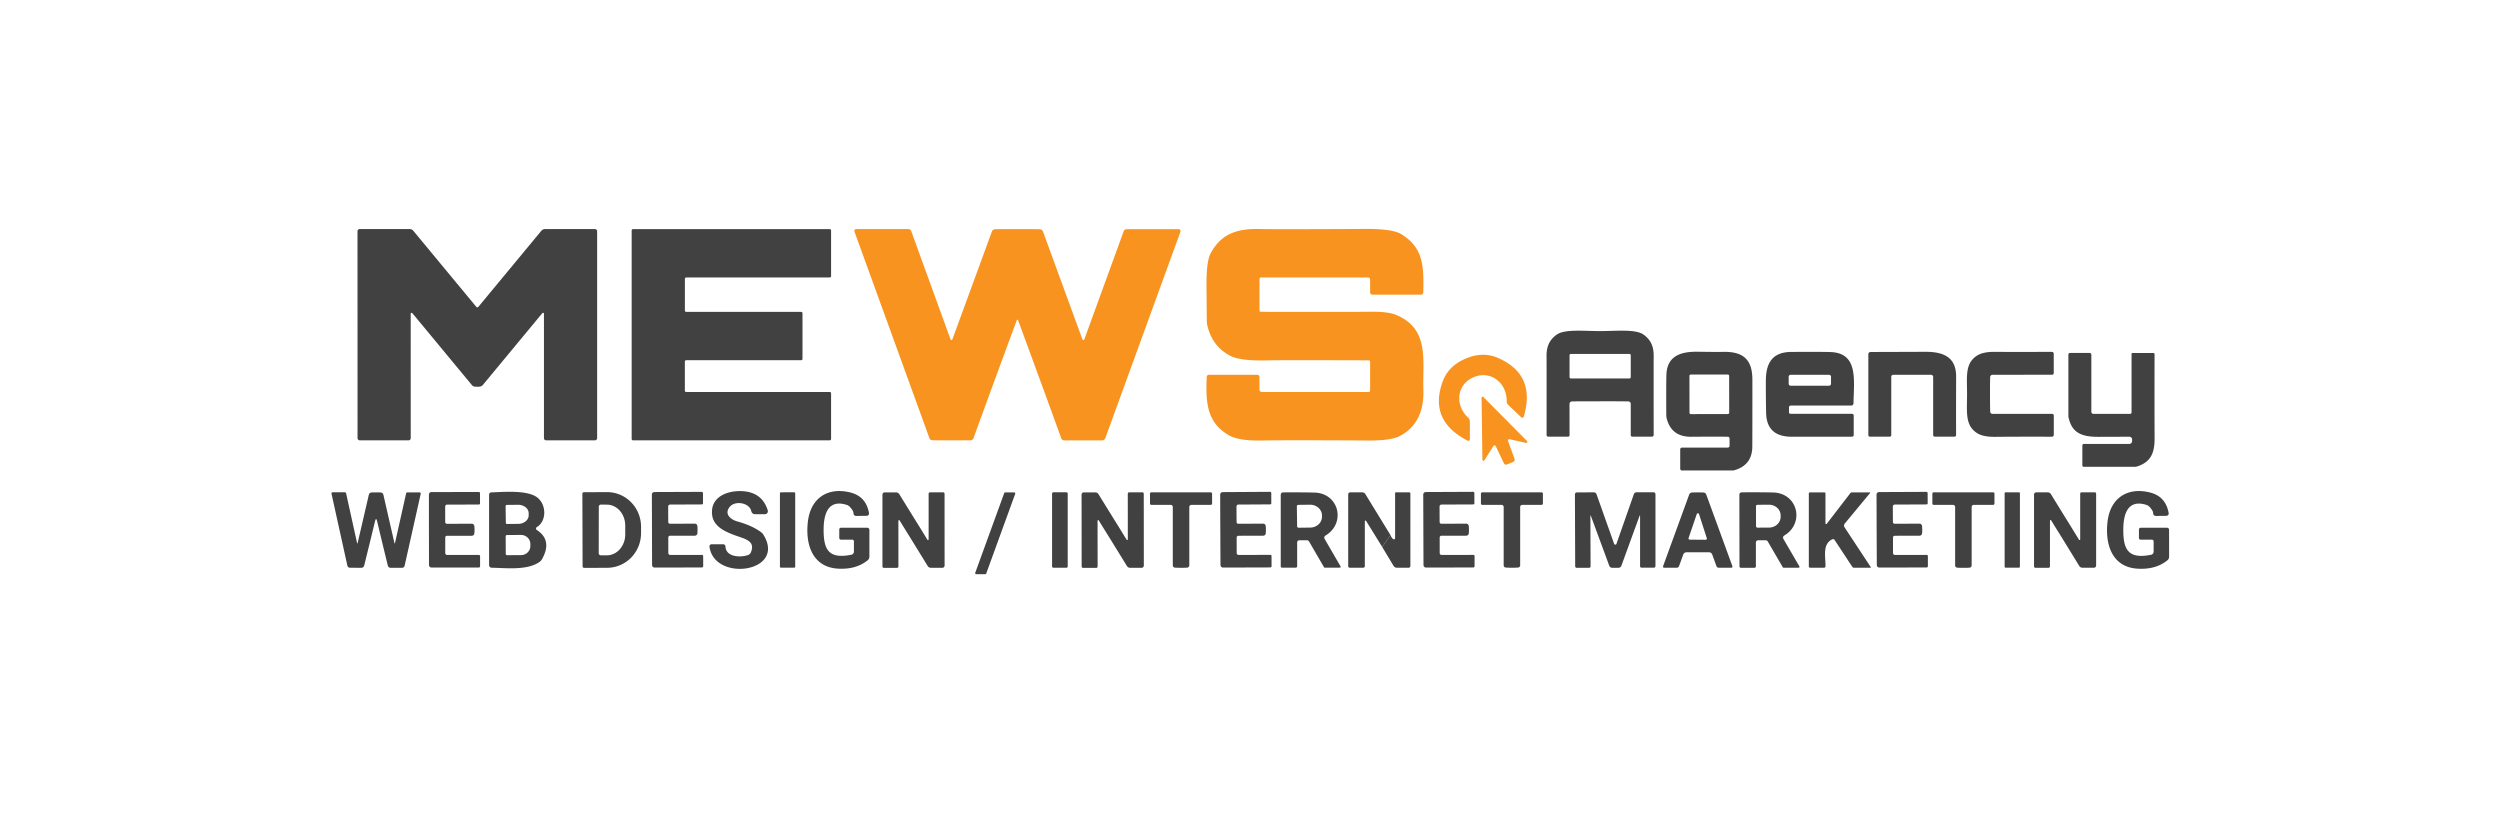 <svg width="300" height="100" fill="none" xmlns="http://www.w3.org/2000/svg"><path d="M57.281 36.878a.098.098 0 0 0 .031-.005.221.221 0 0 0 .044-.01.066.066 0 0 0 .026-.016l7.577-9.15a.571.571 0 0 1 .434-.206h6.01a.26.26 0 0 1 .254.258v24.82a.274.274 0 0 1-.078.192.266.266 0 0 1-.19.08h-5.856a.26.26 0 0 1-.259-.258V37.65a.109.109 0 0 0-.073-.107.11.11 0 0 0-.124.037l-7.129 8.609a.594.594 0 0 1-.421.214 7.756 7.756 0 0 1-.491 0 .579.579 0 0 1-.426-.214l-7.129-8.609a.11.11 0 0 0-.124-.037.11.11 0 0 0-.073.107l.004 14.932a.258.258 0 0 1-.259.257h-5.856a.266.266 0 0 1-.19-.079.273.273 0 0 1-.078-.192l-.004-24.82a.26.26 0 0 1 .074-.182.252.252 0 0 1 .18-.076h6.01a.556.556 0 0 1 .435.206l7.576 9.15a.068.068 0 0 0 .026.016.218.218 0 0 0 .044.01.145.145 0 0 0 .035.005ZM99.73 47.199v5.48a.162.162 0 0 1-.163.161H75.961a.163.163 0 0 1-.15-.1.162.162 0 0 1-.012-.061V27.657a.161.161 0 0 1 .162-.161h23.606a.163.163 0 0 1 .163.162v5.48a.161.161 0 0 1-.163.16H82.348a.163.163 0 0 0-.15.1.16.16 0 0 0-.012.063v3.801a.16.16 0 0 0 .1.15c.02.008.041.012.062.012h13.789a.163.163 0 0 1 .162.162v5.48a.162.162 0 0 1-.162.16H82.344a.163.163 0 0 0-.162.163v3.487a.161.161 0 0 0 .162.161h17.223a.163.163 0 0 1 .163.162Z" fill="#414142"/><path d="M122.094 27.496c1.679 0 2.578.006 2.698.017a.422.422 0 0 1 .369.276l4.733 12.947c.009.022.024.04.044.053a.11.11 0 0 0 .066.02.116.116 0 0 0 .066-.02.117.117 0 0 0 .044-.053l4.729-12.991a.367.367 0 0 1 .342-.24h6.265a.215.215 0 0 1 .179.093.221.221 0 0 1 .027.204l-9.02 24.78a.395.395 0 0 1-.373.262h-4.558a.376.376 0 0 1-.351-.244 2411.539 2411.539 0 0 0-5.198-14.202c-.006-.017-.028-.026-.066-.026-.038 0-.06.009-.066.026a2567.223 2567.223 0 0 0-5.212 14.198.366.366 0 0 1-.351.244l-4.558-.004a.394.394 0 0 1-.226-.072.407.407 0 0 1-.147-.19l-8.997-24.79a.221.221 0 0 1-.011-.105.218.218 0 0 1 .217-.192l6.265.004a.36.36 0 0 1 .342.24l4.72 12.996c.009.022.024.04.044.054.019.013.042.02.066.02a.122.122 0 0 0 .066-.02.115.115 0 0 0 .043-.054l4.743-12.943a.423.423 0 0 1 .373-.275c.117-.009 1.015-.013 2.693-.013Zm42.321 7.59v-1.538a.248.248 0 0 0-.25-.25h-12.862a.16.16 0 0 0-.115.05.17.17 0 0 0-.047.117v3.797a.156.156 0 0 0 .097.145c.019.008.04.012.06.012 7.882.01 12.098.008 12.648-.004 1.676-.047 2.86.073 3.554.358 4.088 1.683 3.193 5.432 3.307 9.01.079 2.404-.706 4.423-2.799 5.524-.716.379-1.965.564-3.746.555-6.513-.04-10.792-.04-12.836 0-1.831.035-3.141-.17-3.931-.616-2.742-1.556-2.803-4.046-2.689-7.014a.264.264 0 0 1 .267-.257h5.809c.067 0 .132.026.18.074a.256.256 0 0 1 .074.18v1.537c0 .072.029.141.081.192.052.05.122.08.195.08h12.841a.16.16 0 0 0 .115-.05.17.17 0 0 0 .047-.117v-3.478c0-.04-.016-.08-.044-.108a.155.155 0 0 0-.109-.045c-7.148-.023-11.182-.022-12.104.004-2.202.061-3.715-.123-4.54-.555-1.427-.748-2.338-1.953-2.733-3.614a2.61 2.61 0 0 1-.066-.502c-.003-.11-.016-1.49-.04-4.138-.017-2.016.139-3.34.47-3.972 1.224-2.351 3.106-3.05 5.918-2.98 1.205.032 5.441.029 12.709-.01 2.155-.01 3.581.198 4.277.626 2.646 1.625 2.716 3.81 2.641 6.991a.277.277 0 0 1-.276.271h-5.826a.278.278 0 0 1-.277-.275Z" fill="#F7931E"/><path d="M192.014 39.731c1.873 0 4.247-.266 5.207.42.935.668 1.259 1.507 1.22 2.774-.006.126-.006 3.217 0 9.273a.198.198 0 0 1-.061.142.207.207 0 0 1-.145.059h-2.361a.186.186 0 0 1-.13-.054.186.186 0 0 1-.054-.13v-3.753a.287.287 0 0 0-.083-.203.3.3 0 0 0-.202-.09 203.44 203.44 0 0 0-3.391-.013c-2.041 0-3.17.006-3.387.017a.3.3 0 0 0-.202.09.29.29 0 0 0-.083.203l.004 3.754a.183.183 0 0 1-.184.183h-2.36a.21.21 0 0 1-.149-.057.198.198 0 0 1-.045-.066.191.191 0 0 1-.017-.078c.003-6.056.002-9.147-.004-9.272-.039-1.267.285-2.106 1.22-2.775.956-.686 3.334-.424 5.207-.424Zm3.676 2.893a.147.147 0 0 0-.149-.149h-7.045a.147.147 0 0 0-.057.012.143.143 0 0 0-.081.08.14.14 0 0 0-.012.057v2.64c0 .019.004.038.012.056a.145.145 0 0 0 .081.08.147.147 0 0 0 .057.012h7.045a.148.148 0 0 0 .149-.149v-2.64Zm6.138 13.834a.202.202 0 0 1-.202-.2v-2.343a.2.2 0 0 1 .202-.2h5.496a.227.227 0 0 0 .207-.136.219.219 0 0 0 .017-.083v-.87a.218.218 0 0 0-.219-.218 259.445 259.445 0 0 0-4.295.004c-1.649.038-2.663-.706-3.04-2.233a1.467 1.467 0 0 1-.04-.336c-.014-2.421-.01-4.04.014-4.855.07-2.25 1.675-2.81 3.759-2.78 1.527.024 2.527.03 3.001.018 2.531-.07 3.558.983 3.558 3.343.003 3.076 0 5.753-.009 8.032-.009 1.482-.737 2.428-2.185 2.836a.426.426 0 0 1-.136.021h-6.128Zm5.668-11.356a.164.164 0 0 0-.012-.062.167.167 0 0 0-.088-.087.166.166 0 0 0-.063-.013l-4.439.008a.161.161 0 0 0-.162.162l.008 4.422a.163.163 0 0 0 .047.114.16.16 0 0 0 .115.047l4.44-.007a.165.165 0 0 0 .114-.048.164.164 0 0 0 .036-.052.164.164 0 0 0 .012-.062l-.008-4.422Zm14.656 3.565h-7.256a.22.22 0 0 0-.219.219v.585a.189.189 0 0 0 .189.188h7.374a.203.203 0 0 1 .206.205v2.338a.2.2 0 0 1-.201.202l-7.243.004c-2.007-.003-3.029-.956-3.067-2.858a138.707 138.707 0 0 1-.031-3.955c.027-2.193.909-3.356 3.085-3.364 2.564-.012 4.132-.006 4.702.017 3.308.136 2.782 3.3 2.729 6.157a.266.266 0 0 1-.268.262Zm-2.43-3.456a.237.237 0 0 0-.237-.236h-4.606a.237.237 0 0 0-.237.236v.839a.237.237 0 0 0 .237.236h4.606a.237.237 0 0 0 .237-.236v-.84Zm15.008 6.996a.192.192 0 0 1-.193.192h-2.369a.187.187 0 0 1-.133-.055.186.186 0 0 1-.056-.133v-6.978a.257.257 0 0 0-.259-.258h-4.531a.242.242 0 0 0-.168.067.23.23 0 0 0-.069.164v7.005a.19.19 0 0 1-.189.192h-2.369a.192.192 0 0 1-.193-.192v-9.705a.267.267 0 0 1 .268-.267c.234 0 2.424-.007 6.571-.022 2.22-.008 3.703.669 3.694 2.972-.008 2.622-.01 4.96-.004 7.018Zm4.071-4.886c0 .799.007 1.49.022 2.076a.275.275 0 0 0 .272.267h7.159a.202.202 0 0 1 .202.2v2.316a.224.224 0 0 1-.067.16.224.224 0 0 1-.161.068 527.515 527.515 0 0 0-6.835.013c-.962.011-1.687-.144-2.176-.468-1.425-.948-1.171-2.49-1.171-4.627 0-2.142-.263-3.68 1.163-4.632.488-.324 1.213-.481 2.175-.472 1.606.014 3.884.014 6.835 0a.23.23 0 0 1 .229.227l.004 2.316a.2.2 0 0 1-.202.201l-7.159.013a.272.272 0 0 0-.272.267c-.015.588-.021 1.28-.018 2.075Zm16.986-4.841a.122.122 0 0 1 .123-.123h2.501a.14.14 0 0 1 .096.039.13.13 0 0 1 .04.093c-.009 4.445-.008 7.818.004 10.12.009 1.809-.5 2.901-2.211 3.4a.383.383 0 0 1-.083.008h-6.199a.177.177 0 0 1-.124-.05.168.168 0 0 1-.052-.12v-2.4a.175.175 0 0 1 .176-.174h5.444a.35.35 0 0 0 .351-.35v-.192a.319.319 0 0 0-.32-.319c-.178-.003-1.414 0-3.707.009-2.031.009-3.233-.472-3.615-2.412a.121.121 0 0 1-.004-.03v-7.425a.2.2 0 0 1 .201-.201h2.343a.21.21 0 0 1 .211.21v6.847a.251.251 0 0 0 .254.254h4.405a.167.167 0 0 0 .166-.17V42.48Z" fill="#414142"/><path d="M176.826 45.268c-2.035.87-2.272 3.364-.645 4.85a.622.622 0 0 1 .202.459v2.154a.173.173 0 0 1-.085.147.173.173 0 0 1-.169.006c-3.141-1.602-4.145-3.966-3.01-7.092.451-1.247 1.366-2.165 2.746-2.753 1.378-.591 2.677-.62 3.896-.087 3.056 1.33 4.086 3.683 3.089 7.057a.181.181 0 0 1-.121.117.176.176 0 0 1-.165-.039l-1.566-1.485a.63.63 0 0 1-.197-.46c.039-2.202-1.939-3.748-3.975-2.874Z" fill="#F7931E"/><path d="m177.87 47.614.027-.009a.189.189 0 0 1 .043-.009c.012 0 .02.001.023.005l5.281 5.322a.13.13 0 0 1 .041.075.136.136 0 0 1-.015.084.13.13 0 0 1-.148.064l-1.983-.441a.156.156 0 0 0-.15.047.15.15 0 0 0-.03.154l.789 2.163a.275.275 0 0 1-.144.345 11.285 11.285 0 0 1-.786.328.283.283 0 0 1-.201-.004.273.273 0 0 1-.145-.136l-.992-2.08a.153.153 0 0 0-.267-.013l-1.079 1.717a.133.133 0 0 1-.221.012.133.133 0 0 1-.025-.082l-.097-7.485c-.001-.004.003-.011.012-.02a.18.18 0 0 1 .037-.024.243.243 0 0 0 .03-.013Z" fill="#F7931E"/><path d="M87.056 65.574c.057 1.263 1.728 1.35 2.684 1.044a.593.593 0 0 0 .36-.328c.43-1-.114-1.424-1.053-1.756-1.478-.52-3.448-1.088-3.601-2.823-.193-2.176 1.978-2.897 3.742-2.766 1.515.113 2.496.88 2.943 2.298a.357.357 0 0 1-.342.463h-1.193a.444.444 0 0 1-.434-.35c-.215-1.03-1.944-1.332-2.598-.528-.697.865.119 1.525.93 1.748 1.144.318 2.077.737 2.8 1.258.127.093.236.209.32.341 2.79 4.527-5.927 5.712-6.476 1.42a.256.256 0 0 1 .147-.262.247.247 0 0 1 .104-.022h1.39a.276.276 0 0 1 .277.263Zm17.271-1.997v3.229a.543.543 0 0 1-.197.42c-.919.751-2.097 1.089-3.536 1.013-3.25-.166-3.997-3.163-3.624-5.816.386-2.718 2.43-3.99 5.072-3.325 1.254.314 2 1.136 2.237 2.464a.287.287 0 0 1-.061.234.284.284 0 0 1-.22.103l-1.259.013a.316.316 0 0 1-.32-.32c.006-.185-.136-.438-.426-.755a.894.894 0 0 0-.381-.25c-2.273-.72-2.764 1.15-2.777 2.915-.018 2.448.583 3.61 3.325 3.068a.388.388 0 0 0 .311-.38v-1.228a.204.204 0 0 0-.061-.145.214.214 0 0 0-.149-.06h-1.351a.198.198 0 0 1-.198-.197v-1.027a.205.205 0 0 1 .13-.19.218.218 0 0 1 .081-.015h3.15c.067 0 .132.026.18.073.047.046.074.11.074.176Zm155.707-.249c.067 0 .132.026.18.073.048.046.074.11.074.176l.005 3.234a.543.543 0 0 1-.198.419c-.918.752-2.097 1.09-3.535 1.014-3.256-.162-4.001-3.16-3.633-5.816.386-2.718 2.43-3.994 5.071-3.33 1.258.315 2.005 1.136 2.242 2.465a.287.287 0 0 1-.061.233.287.287 0 0 1-.22.103l-1.259.013a.32.32 0 0 1-.298-.197.302.302 0 0 1-.022-.122c.006-.186-.136-.438-.425-.756a.898.898 0 0 0-.382-.249c-2.277-.717-2.764 1.154-2.777 2.919-.018 2.447.588 3.61 3.33 3.068a.394.394 0 0 0 .311-.38v-1.228a.198.198 0 0 0-.063-.147.213.213 0 0 0-.152-.059h-1.351a.195.195 0 0 1-.197-.197v-1.026c0-.055.022-.107.061-.146a.214.214 0 0 1 .149-.06l3.15-.004Zm-214.9-4.243c.222 0 .406.004.553.013a.346.346 0 0 1 .32.275l1.329 5.807a.03.03 0 0 0 .03.031.03.03 0 0 0 .03-.03l1.34-5.983a.148.148 0 0 1 .144-.113h1.465a.146.146 0 0 1 .14.11.143.143 0 0 1 0 .064l-1.93 8.63a.317.317 0 0 1-.113.18.328.328 0 0 1-.202.07h-1.365a.345.345 0 0 1-.212-.072.335.335 0 0 1-.121-.186 686.646 686.646 0 0 1-1.255-5.2c-.061-.262-.114-.393-.158-.393-.043 0-.096.13-.158.393a765.056 765.056 0 0 1-1.272 5.196.334.334 0 0 1-.12.186.345.345 0 0 1-.213.071L42 68.13a.327.327 0 0 1-.202-.07.317.317 0 0 1-.113-.18l-1.904-8.634a.143.143 0 0 1 .078-.16c.02-.01.04-.014.062-.014l1.465.004a.15.15 0 0 1 .145.114l1.32 5.986a.03.03 0 0 0 .01.022.03.03 0 0 0 .052-.022l1.347-5.807a.351.351 0 0 1 .316-.271c.149-.009.334-.013.557-.013Zm11.81 4.487c0 .187-.008.335-.023.446a.308.308 0 0 1-.102.196.318.318 0 0 1-.209.08h-2.97a.21.21 0 0 0-.21.21v1.86a.231.231 0 0 0 .232.232h3.812c.036 0 .07.015.096.041a.14.14 0 0 1 .04.1v1.21a.16.16 0 0 1-.045.11.152.152 0 0 1-.108.047h-5.673a.303.303 0 0 1-.302-.297c-.003-.129-.006-1.538-.01-4.23a815.822 815.822 0 0 1 0-4.23.3.3 0 0 1 .304-.297l5.672-.013c.04 0 .08.016.108.046a.16.16 0 0 1 .046.11v1.211a.144.144 0 0 1-.04.1.136.136 0 0 1-.096.04l-3.813.009a.233.233 0 0 0-.232.232l.004 1.861a.21.21 0 0 0 .215.21l2.97-.009a.32.32 0 0 1 .21.08c.056.05.093.12.102.195.011.108.019.258.022.45Zm1.746 4.248v-8.456a.279.279 0 0 1 .276-.28c1.233-.026 4.145-.323 5.418.551 1.202.822 1.263 2.876.035 3.618a.198.198 0 0 0-.099.17.206.206 0 0 0 .095.176c1.263.818 1.473 1.983.631 3.495-.07.124-.165.233-.28.32-1.479 1.074-4.085.734-5.765.716a.312.312 0 0 1-.311-.31Zm1.982-7.07.027 1.975a.157.157 0 0 0 .158.153l1.338-.014c.165-.002.329-.03.48-.083a1.31 1.31 0 0 0 .407-.226 1.04 1.04 0 0 0 .268-.335.85.85 0 0 0 .09-.391v-.254c-.003-.27-.14-.526-.378-.714a1.425 1.425 0 0 0-.894-.286l-1.338.013a.159.159 0 0 0-.158.162Zm.01 3.618.008 2.089a.165.165 0 0 0 .103.153c.02.008.042.013.064.013l1.667-.01a1.154 1.154 0 0 0 .794-.323 1.058 1.058 0 0 0 .324-.773v-.245a1.071 1.071 0 0 0-.333-.765 1.142 1.142 0 0 0-.794-.314l-1.667.009a.167.167 0 0 0-.167.166Zm9.203-5.113a.188.188 0 0 1 .184-.188l2.768-.013a4.001 4.001 0 0 1 1.56.31c.496.207.946.512 1.326.897.38.384.681.842.888 1.345.206.504.313 1.045.315 1.59v.77a4.2 4.2 0 0 1-1.181 2.94 4.03 4.03 0 0 1-2.873 1.229l-2.768.013a.19.19 0 0 1-.178-.115.187.187 0 0 1-.015-.073l-.026-8.705Zm1.97 1.543-.009 5.593a.245.245 0 0 0 .246.245l.724.004c.585.001 1.146-.261 1.561-.73a2.677 2.677 0 0 0 .65-1.765v-1.084a2.79 2.79 0 0 0-.167-.957 2.546 2.546 0 0 0-.477-.812 2.21 2.21 0 0 0-.715-.543 1.984 1.984 0 0 0-.844-.192l-.724-.004a.246.246 0 0 0-.245.245Zm6.383 2.779-.013-4.235a.301.301 0 0 1 .302-.297l5.677-.022c.04 0 .08.017.109.046a.16.16 0 0 1 .045.112l.004 1.21a.142.142 0 0 1-.084.13.133.133 0 0 1-.052.01l-3.812.017a.233.233 0 0 0-.233.232l.009 1.862a.21.21 0 0 0 .21.21l2.97-.014c.079 0 .154.027.212.078a.302.302 0 0 1 .104.198c.012.107.018.256.018.445.003.19-.003.34-.018.45a.308.308 0 0 1-.102.196.319.319 0 0 1-.21.08l-2.97.004a.21.21 0 0 0-.21.214l.005 1.862a.231.231 0 0 0 .232.231l3.813-.008c.036 0 .07.014.096.04.025.027.04.062.04.1l.004 1.21a.159.159 0 0 1-.095.145.15.15 0 0 1-.059.012l-5.676.013a.303.303 0 0 1-.303-.297c-.003-.128-.007-1.54-.013-4.234Zm17.07-4.501H93.71a.118.118 0 0 0-.119.118v8.81c0 .064.053.117.119.117h1.597a.118.118 0 0 0 .118-.118v-8.81a.118.118 0 0 0-.118-.117Zm13.634 4.977a159.28 159.28 0 0 1-.987-1.595.078.078 0 0 0-.09-.04.08.08 0 0 0-.044.03.081.081 0 0 0-.015.05l.004 5.475a.17.17 0 0 1-.171.17h-1.579a.165.165 0 0 1-.118-.05.174.174 0 0 1-.049-.12V59.36c0-.073.029-.143.08-.195a.27.27 0 0 1 .192-.08h1.365a.46.46 0 0 1 .39.223 661.58 661.58 0 0 0 2.387 3.858c.313.507.639 1.04.978 1.6a.078.078 0 0 0 .09.04.08.08 0 0 0 .044-.03.081.081 0 0 0 .015-.05v-5.475a.17.17 0 0 1 .171-.17h1.575c.044 0 .087.017.118.05a.174.174 0 0 1 .049.12l.004 8.613a.272.272 0 0 1-.08.194.27.27 0 0 1-.192.08h-1.364a.46.46 0 0 1-.395-.222c-.857-1.395-1.65-2.683-2.378-3.863Zm9.279 4.855h-1.062a.136.136 0 0 1-.135-.12.129.129 0 0 1 .008-.064l3.474-9.552a.135.135 0 0 1 .128-.087h1.061c.022 0 .044.005.063.015a.13.13 0 0 1 .049.043.123.123 0 0 1 .023.06.129.129 0 0 1-.008.065l-3.474 9.552a.135.135 0 0 1-.127.088Zm9.747-9.832h-1.561a.157.157 0 0 0-.158.157v8.74c0 .087.07.157.158.157h1.561c.088 0 .158-.07.158-.157v-8.74a.157.157 0 0 0-.158-.157Zm4.874 4.977c-.315-.501-.644-1.033-.987-1.595a.079.079 0 0 0-.149.044l.009 5.475a.174.174 0 0 1-.106.158.17.17 0 0 1-.065.012h-1.579a.17.17 0 0 1-.167-.17l-.009-8.617a.272.272 0 0 1 .08-.195.269.269 0 0 1 .192-.08h1.369a.455.455 0 0 1 .39.218c.86 1.399 1.657 2.686 2.391 3.863.313.507.641 1.04.983 1.6a.076.076 0 0 0 .038.03.076.076 0 0 0 .048.002.075.075 0 0 0 .041-.027.076.076 0 0 0 .018-.045l-.005-5.48a.17.17 0 0 1 .171-.17h1.58a.17.17 0 0 1 .166.17l.009 8.618a.277.277 0 0 1-.171.255.265.265 0 0 1-.105.02h-1.365a.455.455 0 0 1-.39-.219c-.86-1.398-1.655-2.687-2.387-3.867Zm8.884-4.973h3.562a.163.163 0 0 1 .163.162v1.184a.156.156 0 0 1-.047.111.159.159 0 0 1-.111.046h-2.321a.255.255 0 0 0-.255.254v7.013a.264.264 0 0 1-.232.263 8.132 8.132 0 0 1-.759.022c-.38 0-.632-.008-.755-.022a.263.263 0 0 1-.236-.263v-7.013a.255.255 0 0 0-.255-.253h-2.321a.157.157 0 0 1-.111-.047.156.156 0 0 1-.047-.11v-1.185a.165.165 0 0 1 .167-.162c1.144.003 2.33.003 3.558 0Zm4.712 4.501a857.947 857.947 0 0 1-.014-4.23.304.304 0 0 1 .299-.297l5.672-.035c.021 0 .041.003.06.01a.16.16 0 0 1 .052.035.16.16 0 0 1 .046.113l.004 1.21a.14.14 0 0 1-.083.129.137.137 0 0 1-.053.01l-3.812.022a.233.233 0 0 0-.216.146.23.23 0 0 0-.016.09l.013 1.862a.21.21 0 0 0 .21.205l2.97-.013a.32.32 0 0 1 .212.078.302.302 0 0 1 .104.198 5.007 5.007 0 0 1 .005.891.312.312 0 0 1-.312.28l-2.97.008a.212.212 0 0 0-.149.062.21.21 0 0 0-.061.148l.004 1.862c0 .061.024.12.068.163a.234.234 0 0 0 .164.068l3.813-.013c.036 0 .07.015.096.041.025.026.04.062.04.099l.004 1.21a.153.153 0 0 1-.012.06.15.15 0 0 1-.083.086.145.145 0 0 1-.058.012l-5.673.017a.301.301 0 0 1-.302-.293c-.003-.128-.011-1.54-.022-4.234Zm14.428 4.383a.099.099 0 0 1 0 .105.104.104 0 0 1-.092.052h-1.812a.088.088 0 0 1-.045-.013.085.085 0 0 1-.033-.035l-1.799-3.098a.29.29 0 0 0-.107-.105.304.304 0 0 0-.148-.04h-.903a.266.266 0 0 0-.268.267v2.85c0 .046-.018.09-.05.123a.17.17 0 0 1-.121.051h-1.632a.167.167 0 0 1-.167-.166V59.37a.286.286 0 0 1 .281-.284 131.87 131.87 0 0 1 3.755.021c2.979.075 3.808 3.697 1.33 5.161a.29.29 0 0 0-.101.398l1.912 3.299Zm-5.246-7.197.035 2.386c.001.047.02.091.054.124a.182.182 0 0 0 .126.05l1.399-.017c.187-.002.372-.038.543-.106a1.43 1.43 0 0 0 .458-.288 1.3 1.3 0 0 0 .302-.426c.069-.16.104-.329.101-.5v-.148a1.245 1.245 0 0 0-.43-.91 1.49 1.49 0 0 0-1.009-.366l-1.4.017a.174.174 0 0 0-.069.014.179.179 0 0 0-.11.17Zm11.243 3.453-1 1.415-1.934-3.129a.077.077 0 0 0-.088-.034.088.088 0 0 0-.062.078v5.392a.181.181 0 0 1-.054.13.182.182 0 0 1-.13.054h-1.632a.184.184 0 0 1-.069-.014.19.19 0 0 1-.058-.039.18.18 0 0 1-.053-.127v-8.612a.255.255 0 0 1 .255-.253h1.43a.44.44 0 0 1 .377.213l3.018 4.925Z" fill="#414142"/><path d="m165.863 65.635 1-1.416a1.1 1.1 0 0 0 .307.468.15.15 0 0 0 .242-.114v-5.4a.09.09 0 0 1 .027-.066.09.09 0 0 1 .065-.027h1.61a.132.132 0 0 1 .132.131v8.71a.211.211 0 0 1-.211.21h-1.408a.473.473 0 0 1-.399-.224l-1.365-2.272Zm4.94-2.058-.013-4.235a.304.304 0 0 1 .302-.297l5.677-.026a.155.155 0 0 1 .154.157l.004 1.215a.14.14 0 0 1-.04.099.124.124 0 0 1-.044.03.13.13 0 0 1-.052.011l-3.812.017a.233.233 0 0 0-.233.232l.009 1.862a.21.21 0 0 0 .211.21l2.97-.014a.311.311 0 0 1 .316.275c.014.108.022.257.022.446 0 .19-.006.34-.018.45a.311.311 0 0 1-.312.276l-2.974.004a.206.206 0 0 0-.15.063.206.206 0 0 0-.06.151l.004 1.862c0 .061.024.12.068.163a.234.234 0 0 0 .164.068l3.817-.009c.036 0 .071.015.096.041a.14.14 0 0 1 .04.1v1.21a.16.16 0 0 1-.012.06.15.15 0 0 1-.083.085.145.145 0 0 1-.058.012l-5.673.013a.302.302 0 0 1-.302-.297c-.003-.128-.009-1.54-.018-4.234Zm10.63 4.549a8.33 8.33 0 0 1-.759-.022.264.264 0 0 1-.233-.262v-7.005a.256.256 0 0 0-.074-.18.257.257 0 0 0-.18-.073h-2.317a.157.157 0 0 1-.111-.047.156.156 0 0 1-.047-.11v-1.18a.171.171 0 0 1 .046-.118.161.161 0 0 1 .117-.049 1397.981 1397.981 0 0 0 7.111 0 .163.163 0 0 1 .162.162v1.184a.158.158 0 0 1-.158.157h-2.316a.251.251 0 0 0-.254.254v7.005a.263.263 0 0 1-.233.262 8.094 8.094 0 0 1-.754.022Zm12.402-2.771a.253.253 0 0 0 .048-.004.206.206 0 0 0 .054-.03.093.093 0 0 0 .029-.036l2.093-5.973a.354.354 0 0 1 .338-.24h2.022c.063 0 .123.024.167.069.045.044.07.104.07.166v8.63a.185.185 0 0 1-.184.184h-1.488a.178.178 0 0 1-.124-.05.17.17 0 0 1-.051-.124v-6.075a.033.033 0 0 0-.007-.013.03.03 0 0 0-.014-.007.03.03 0 0 0-.016.002.025.025 0 0 0-.011.01l-2.194 6.021a.374.374 0 0 1-.351.25h-.754a.379.379 0 0 1-.351-.245l-2.216-6.013c-.002-.005-.007-.008-.011-.01a.029.029 0 0 0-.016-.002.028.028 0 0 0-.014.007.032.032 0 0 0-.007.014l.022 6.074c0 .046-.019.09-.051.123a.177.177 0 0 1-.125.051l-1.487.005a.185.185 0 0 1-.184-.184l-.031-8.63a.238.238 0 0 1 .233-.236l2.022-.009a.357.357 0 0 1 .342.24l2.115 5.965a.093.093 0 0 0 .029.037.206.206 0 0 0 .054.029.256.256 0 0 0 .049.004Zm9.892-6.27c.272 0 .503.005.693.017a.366.366 0 0 1 .329.24l3.141 8.605a.135.135 0 0 1-.127.179h-1.522a.273.273 0 0 1-.263-.183l-.514-1.408a.407.407 0 0 0-.372-.262c-.135-.003-.588-.004-1.36-.004-.775 0-1.229.001-1.36.004a.413.413 0 0 0-.378.262l-.513 1.407a.28.28 0 0 1-.263.183l-1.522.005a.136.136 0 0 1-.128-.18l3.137-8.608a.372.372 0 0 1 .325-.24c.193-.011.425-.017.697-.017Zm-1.097 5.48a.155.155 0 0 0-.007.067.147.147 0 0 0 .143.125l1.909.017a.146.146 0 0 0 .121-.06.146.146 0 0 0 .019-.133l-.93-2.883a.149.149 0 0 0-.051-.074.147.147 0 0 0-.172-.003.14.14 0 0 0-.053.072l-.979 2.871Zm13.297 3.403a.107.107 0 0 1 0 .105.104.104 0 0 1-.092.053l-1.816.004a.088.088 0 0 1-.079-.048l-1.807-3.103a.297.297 0 0 0-.255-.144h-.904a.267.267 0 0 0-.267.267v2.853a.198.198 0 0 1-.012.069.17.17 0 0 1-.093.097.164.164 0 0 1-.066.013h-1.632a.167.167 0 0 1-.167-.166l-.013-8.604a.285.285 0 0 1 .281-.284c1.529-.011 2.784-.005 3.764.018 2.983.07 3.821 3.7 1.338 5.17a.292.292 0 0 0-.101.397l1.921 3.303Zm-5.211-7.214.008 2.386a.18.18 0 0 0 .055.128.179.179 0 0 0 .13.05l1.381-.008c.37-.002.724-.14.984-.385.26-.244.405-.574.403-.917v-.157a1.214 1.214 0 0 0-.11-.495 1.295 1.295 0 0 0-.305-.418 1.409 1.409 0 0 0-.454-.277 1.495 1.495 0 0 0-.535-.095l-1.382.009a.178.178 0 0 0-.175.179Zm13.691-1.591-3.04 3.671a.369.369 0 0 0-.085.214.353.353 0 0 0 .059.219l3.158 4.798a.038.038 0 0 1 .007.02.038.038 0 0 1-.021.036.037.037 0 0 1-.021.005h-2a.223.223 0 0 1-.184-.1l-2.124-3.226a.227.227 0 0 0-.289-.079c-1.189.573-.799 2.02-.807 3.234a.172.172 0 0 1-.053.124.184.184 0 0 1-.127.051h-1.654a.17.17 0 0 1-.118-.047.16.16 0 0 1-.049-.114v-8.757c0-.034.014-.066.039-.09a.133.133 0 0 1 .093-.037h1.733c.034 0 .068.013.093.037a.127.127 0 0 1 .038.09v3.591a.09.09 0 0 0 .061.083.083.083 0 0 0 .052 0 .082.082 0 0 0 .041-.03l2.825-3.67a.246.246 0 0 1 .202-.101h2.132c.009 0 .018.002.026.006a.043.043 0 0 1 .019.02.05.05 0 0 1 .005.027.047.047 0 0 1-.011.025Zm.79 4.418-.013-4.234a.304.304 0 0 1 .303-.297l5.672-.026a.15.15 0 0 1 .11.042.163.163 0 0 1 .048.11l.004 1.215a.14.14 0 0 1-.04.1.124.124 0 0 1-.044.03.13.13 0 0 1-.052.01l-3.812.017a.23.23 0 0 0-.164.068.23.23 0 0 0-.069.164l.009 1.862a.21.21 0 0 0 .211.21l2.974-.014a.315.315 0 0 1 .312.276c.014.107.022.256.022.445 0 .19-.006.338-.018.446a.312.312 0 0 1-.311.28l-2.97.008a.21.21 0 0 0-.211.21l.004 1.862a.233.233 0 0 0 .233.231l3.812-.008a.137.137 0 0 1 .136.135l.005 1.215a.166.166 0 0 1-.045.111.154.154 0 0 1-.109.046l-5.672.013a.304.304 0 0 1-.303-.297c-.003-.128-.01-1.538-.022-4.23Zm10.41 4.558c-.383 0-.636-.007-.759-.022a.263.263 0 0 1-.232-.262v-7.018a.253.253 0 0 0-.255-.253h-2.32a.16.16 0 0 1-.112-.047.155.155 0 0 1-.046-.11v-1.185a.152.152 0 0 1 .011-.063.166.166 0 0 1 .088-.09.161.161 0 0 1 .063-.013 1409.328 1409.328 0 0 0 7.125 0 .16.16 0 0 1 .119.047.157.157 0 0 1 .047.119v1.184a.155.155 0 0 1-.046.111.16.16 0 0 1-.112.047h-2.325a.257.257 0 0 0-.18.074.255.255 0 0 0-.074.179v7.018a.263.263 0 0 1-.237.262 7.83 7.83 0 0 1-.755.022Zm6.664-9.063h-1.597a.118.118 0 0 0-.118.118v8.81c0 .064.053.117.118.117h1.597a.118.118 0 0 0 .119-.118v-8.81a.118.118 0 0 0-.119-.117Zm6.225 4.086c.31.504.636 1.035.978 1.595a.082.082 0 0 0 .039.036.078.078 0 0 0 .095-.026.082.082 0 0 0 .016-.05v-5.47a.17.17 0 0 1 .171-.171h1.575a.167.167 0 0 1 .166.17v8.609a.272.272 0 0 1-.272.275H249.9a.46.46 0 0 1-.395-.223c-.854-1.395-1.645-2.683-2.373-3.863-.316-.5-.645-1.032-.987-1.595a.082.082 0 0 0-.039-.037.08.08 0 0 0-.098.029.08.08 0 0 0-.012.052v5.471a.167.167 0 0 1-.051.12.17.17 0 0 1-.12.05h-1.575a.17.17 0 0 1-.167-.17v-8.608c0-.073.029-.143.08-.195a.27.27 0 0 1 .192-.08h1.364a.456.456 0 0 1 .395.218 621.777 621.777 0 0 0 2.382 3.863Z" fill="#414142"/></svg>